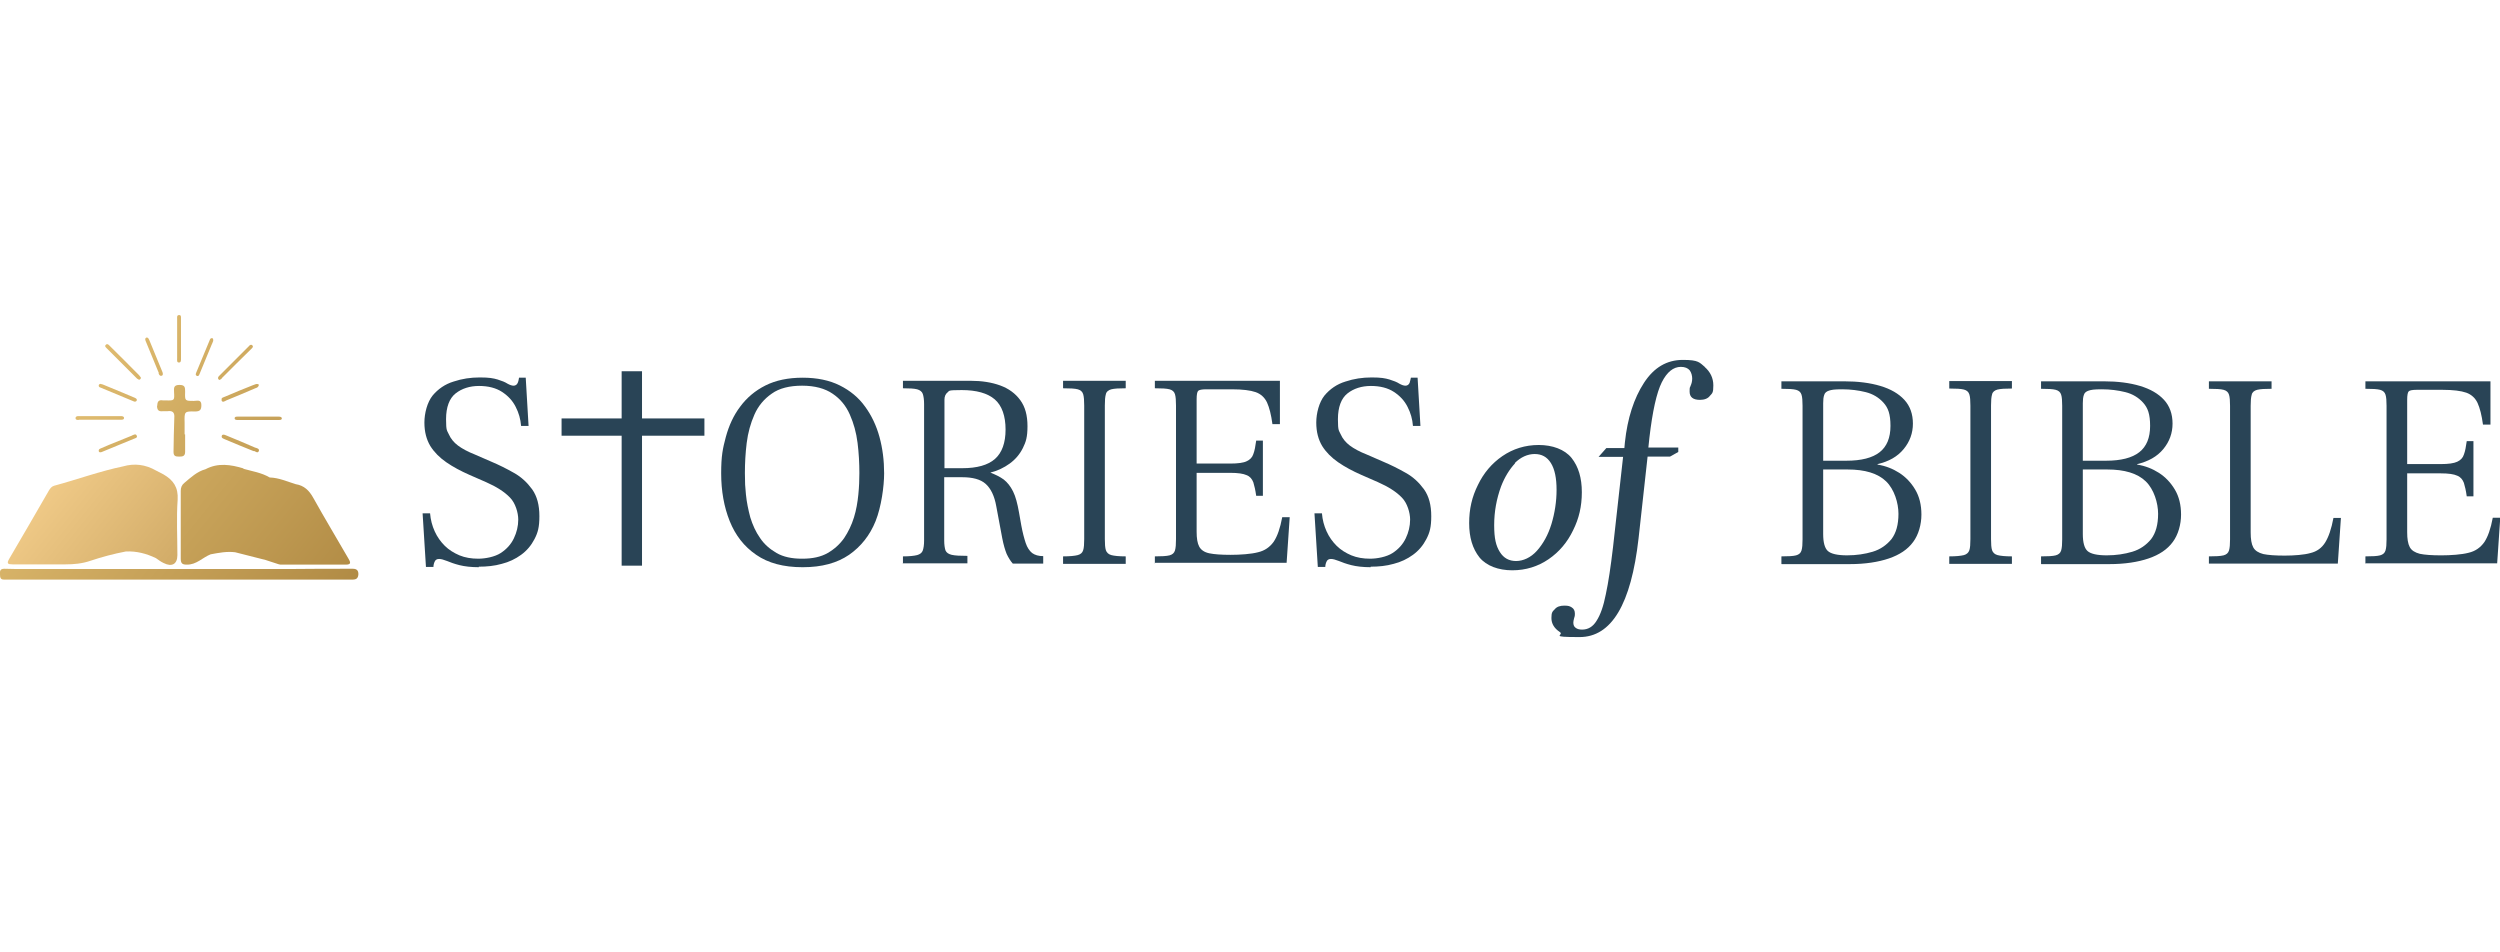 <ns0:svg xmlns:ns0="http://www.w3.org/2000/svg" height="160" id="Layer_1" version="1.1" viewBox="0 0 969.6 125" width="420">
  
  <ns0:defs>
    <ns0:style>
      .st0 {
        fill: none;
      }

      .st1 {
        fill: url(#linear-gradient2);
      }

      .st2 {
        fill: url(#linear-gradient1);
      }

      .st3 {
        fill: url(#linear-gradient9);
      }

      .st4 {
        fill: url(#linear-gradient3);
      }

      .st5 {
        fill: url(#linear-gradient6);
      }

      .st6 {
        fill: url(#linear-gradient8);
      }

      .st7 {
        fill: url(#linear-gradient7);
      }

      .st8 {
        fill: url(#linear-gradient5);
      }

      .st9 {
        fill: url(#linear-gradient4);
      }

      .st10 {
        fill: url(#linear-gradient13);
      }

      .st11 {
        fill: url(#linear-gradient12);
      }

      .st12 {
        fill: url(#linear-gradient11);
      }

      .st13 {
        fill: url(#linear-gradient10);
      }

      .st14 {
        fill: url(#linear-gradient14);
      }

      .st15 {
        fill: #294456;
      }

      .st16 {
        fill: url(#linear-gradient);
      }

      .st17 {
        clip-path: url(#clippath);
      }
    </ns0:style>
    <ns0:clipPath id="clippath">
      <ns0:rect class="st0" height="125" width="969.6" x="0" />
    </ns0:clipPath>
    <ns0:linearGradient gradientTransform="translate(0 227) scale(1 -1)" gradientUnits="userSpaceOnUse" id="linear-gradient" x1="4.8" x2="114.7" y1="171.1" y2="82.1">
      <ns0:stop offset="0" stop-color="#f9d391" />
      <ns0:stop offset="1" stop-color="#ae8842" />
    </ns0:linearGradient>
    <ns0:linearGradient gradientTransform="translate(0 227) scale(1 -1)" gradientUnits="userSpaceOnUse" id="linear-gradient1" x1="27.8" x2="137.7" y1="199.5" y2="110.5">
      <ns0:stop offset="0" stop-color="#dfbb6f" />
      <ns0:stop offset="1" stop-color="#ae8842" />
    </ns0:linearGradient>
    <ns0:linearGradient gradientTransform="translate(0 227) scale(1 -1)" gradientUnits="userSpaceOnUse" id="linear-gradient2" x1="37.8" x2="147.7" y1="211.8" y2="122.8">
      <ns0:stop offset="0" stop-color="#dfbb6f" />
      <ns0:stop offset="1" stop-color="#ae8842" />
    </ns0:linearGradient>
    <ns0:linearGradient gradientTransform="translate(0 227) scale(1 -1)" gradientUnits="userSpaceOnUse" id="linear-gradient3" x1="8.6" x2="118.5" y1="175.8" y2="86.8">
      <ns0:stop offset="0" stop-color="#dfbb6f" />
      <ns0:stop offset="1" stop-color="#ae8842" />
    </ns0:linearGradient>
    <ns0:linearGradient gradientTransform="translate(0 227) scale(1 -1)" gradientUnits="userSpaceOnUse" id="linear-gradient4" x1="40.2" x2="150.2" y1="214.9" y2="125.9">
      <ns0:stop offset="0" stop-color="#dfbb6f" />
      <ns0:stop offset="1" stop-color="#ae8842" />
    </ns0:linearGradient>
    <ns0:linearGradient gradientTransform="translate(0 227) scale(1 -1)" gradientUnits="userSpaceOnUse" id="linear-gradient5" x1="53.2" x2="163.2" y1="230.9" y2="141.9">
      <ns0:stop offset="0" stop-color="#dfbb6f" />
      <ns0:stop offset="1" stop-color="#ae8842" />
    </ns0:linearGradient>
    <ns0:linearGradient gradientTransform="translate(0 227) scale(1 -1)" gradientUnits="userSpaceOnUse" id="linear-gradient6" x1="33" x2="143" y1="191.7" y2="102.7">
      <ns0:stop offset="0" stop-color="#dfbb6f" />
      <ns0:stop offset="1" stop-color="#ae8842" />
    </ns0:linearGradient>
    <ns0:linearGradient gradientTransform="translate(0 227) scale(1 -1)" gradientUnits="userSpaceOnUse" id="linear-gradient7" x1="50.3" x2="160.3" y1="227.3" y2="138.3">
      <ns0:stop offset="0" stop-color="#dfbb6f" />
      <ns0:stop offset="1" stop-color="#ae8842" />
    </ns0:linearGradient>
    <ns0:linearGradient gradientTransform="translate(0 227) scale(1 -1)" gradientUnits="userSpaceOnUse" id="linear-gradient8" x1="57.4" x2="167.4" y1="236.1" y2="147.1">
      <ns0:stop offset="0" stop-color="#dfbb6f" />
      <ns0:stop offset="1" stop-color="#ae8842" />
    </ns0:linearGradient>
    <ns0:linearGradient gradientTransform="translate(0 227) scale(1 -1)" gradientUnits="userSpaceOnUse" id="linear-gradient9" x1="45.9" x2="155.9" y1="221.9" y2="132.9">
      <ns0:stop offset="0" stop-color="#dfbb6f" />
      <ns0:stop offset="1" stop-color="#ae8842" />
    </ns0:linearGradient>
    <ns0:linearGradient gradientTransform="translate(0 227) scale(1 -1)" gradientUnits="userSpaceOnUse" id="linear-gradient10" x1="53.7" x2="163.6" y1="231.5" y2="142.5">
      <ns0:stop offset="0" stop-color="#dfbb6f" />
      <ns0:stop offset="1" stop-color="#ae8842" />
    </ns0:linearGradient>
    <ns0:linearGradient gradientTransform="translate(0 227) scale(1 -1)" gradientUnits="userSpaceOnUse" id="linear-gradient11" x1="52.3" x2="162.3" y1="229.8" y2="140.8">
      <ns0:stop offset="0" stop-color="#dfbb6f" />
      <ns0:stop offset="1" stop-color="#ae8842" />
    </ns0:linearGradient>
    <ns0:linearGradient gradientTransform="translate(0 227) scale(1 -1)" gradientUnits="userSpaceOnUse" id="linear-gradient12" x1="33.6" x2="143.6" y1="206.7" y2="117.7">
      <ns0:stop offset="0" stop-color="#dfbb6f" />
      <ns0:stop offset="1" stop-color="#ae8842" />
    </ns0:linearGradient>
    <ns0:linearGradient gradientTransform="translate(0 227) scale(1 -1)" gradientUnits="userSpaceOnUse" id="linear-gradient13" x1="24" x2="134" y1="194.8" y2="105.8">
      <ns0:stop offset="0" stop-color="#dfbb6f" />
      <ns0:stop offset="1" stop-color="#ae8842" />
    </ns0:linearGradient>
    <ns0:linearGradient gradientTransform="translate(0 227) scale(1 -1)" gradientUnits="userSpaceOnUse" id="linear-gradient14" x1="42.8" x2="152.7" y1="218" y2="129">
      <ns0:stop offset="0" stop-color="#dfbb6f" />
      <ns0:stop offset="1" stop-color="#ae8842" />
    </ns0:linearGradient>
  </ns0:defs>
  <ns0:g class="st17">
    <ns0:g>
      <ns0:path class="st15" d="M609.5,55.4c2.7,3.4,4,7.8,4,13.3s-1.1,10.2-3.4,14.8c-2.2,4.6-5.4,8.4-9.5,11.2-4.1,2.8-8.8,4.3-14.1,4.3s-10-1.7-12.7-5c-2.7-3.4-4-7.8-4-13.3s1.1-10.2,3.4-14.8c2.2-4.6,5.4-8.4,9.5-11.2,4.1-2.8,8.8-4.3,14.1-4.3s10,1.7,12.7,5ZM587.6,57.5c-2.2,2.4-4,5.3-5.4,8.9-1.8,4.9-2.7,9.9-2.7,15.1s.7,8,2.2,10.4c1.5,2.4,3.6,3.5,6.3,3.5s5.7-1.3,8.1-4c2.4-2.7,4.3-6.1,5.6-10.3,1.3-4.3,2-8.8,2-13.3s-.7-8-2.2-10.4c-1.5-2.4-3.6-3.5-6.3-3.5s-5.4,1.2-7.7,3.5Z" />
      <ns0:path class="st15" d="M661.1,20.1c2.2,1.9,3.4,4.3,3.4,7.2s-.4,3-1.3,4c-.8,1.1-2.2,1.6-3.9,1.6-2.7,0-4-1.1-4-3.2s.1-1.3.4-2.3c.4-.9.6-1.8.6-2.8s-.3-2.3-1-3.2c-.7-.8-1.8-1.3-3.4-1.3-2.9,0-5.4,2-7.4,6-2,4-3.6,11.2-4.8,21.5l-.4,3.8h11.6v1.7l-3.2,1.8h-8.7l-3.5,31.7c-2.9,25.6-10.5,38.3-22.9,38.3s-5.6-.7-7.7-2c-2.1-1.4-3.2-3.2-3.2-5.4s.4-2.5,1.3-3.4c.8-1,2.1-1.4,3.7-1.4s2.1.2,2.9.7c.8.5,1.2,1.3,1.2,2.4s-.1,1-.3,1.8c-.2.7-.3,1.3-.3,1.7,0,.9.3,1.6.9,2,.6.5,1.5.7,2.5.7,2.3,0,4.2-1.1,5.6-3.4,1.5-2.3,2.7-5.7,3.6-10.3,1-4.6,1.9-10.7,2.8-18.3l3.9-35h-9.5l3-3.4h7l.2-2.2c1-9.4,3.5-17.1,7.4-23.1,3.9-6,8.9-8.9,15.1-8.9s6.4,1,8.7,2.9Z" />
      <ns0:path class="st15" d="M185.7,97.8c-3,0-5.5-.3-7.5-.8-2-.5-3.6-1.1-4.8-1.6-1.3-.5-2.3-.8-3.1-.8s-1.4.3-1.7,1c-.3.6-.5,1.4-.5,2.1h-2.9l-1.3-20.8h2.9c.2,2.5.8,4.8,1.8,7,1,2.2,2.3,4,3.9,5.6,1.6,1.6,3.6,2.8,5.7,3.7,2.2.9,4.6,1.3,7.3,1.3s6.4-.7,8.7-2.2c2.3-1.5,4-3.4,5.1-5.7,1.1-2.3,1.7-4.7,1.7-7.3s-1.1-6.4-3.2-8.5c-2.1-2.2-5.2-4.2-9.3-6l-6.4-2.8c-3.4-1.5-6.4-3.1-9-4.9-2.6-1.8-4.7-3.9-6.2-6.3-1.5-2.5-2.3-5.5-2.3-9.1s1.1-7.9,3.2-10.5c2.1-2.5,4.8-4.4,8.1-5.4,3.3-1.1,6.6-1.6,10.2-1.6s5.2.3,6.9.8c1.6.5,2.9,1,3.8,1.6.9.5,1.7.8,2.4.8s1.3-.4,1.6-1.1c.3-.7.4-1.4.5-2h2.6l1.1,18.7h-2.9c-.2-2.6-.9-5.1-2.1-7.4-1.2-2.4-3-4.3-5.3-5.8-2.3-1.5-5.3-2.3-8.9-2.3s-6.7,1-9.1,2.9c-2.4,1.9-3.7,5.3-3.7,10s.4,4.3,1.1,5.9c.7,1.6,1.9,3.1,3.5,4.3,1.6,1.2,3.8,2.4,6.6,3.5l6.2,2.7c3.1,1.3,6.1,2.8,8.9,4.4,2.9,1.6,5.2,3.8,7.1,6.4,1.9,2.7,2.8,6.1,2.8,10.4s-.6,6.4-1.9,8.9c-1.3,2.5-3,4.5-5.2,6.1-2.2,1.6-4.7,2.8-7.5,3.5-2.8.8-5.8,1.1-8.9,1.1Z" />
      <ns0:path class="st15" d="M311.2,97.8c-7.3,0-13.3-1.6-17.9-4.8-4.7-3.2-8.1-7.6-10.3-13.1-2.2-5.5-3.3-11.7-3.3-18.5s.6-9.6,1.8-14.1c1.2-4.4,3-8.4,5.6-11.8,2.5-3.4,5.8-6.2,9.8-8.2,4-2,8.8-3,14.4-3s10.4,1,14.4,3c4,2,7.3,4.7,9.8,8.2,2.5,3.4,4.4,7.4,5.6,11.8,1.2,4.4,1.8,9.1,1.8,14.1s-1.1,13-3.3,18.5c-2.2,5.5-5.7,9.9-10.3,13.1-4.7,3.2-10.6,4.8-17.9,4.8ZM311.2,94.5c3.9,0,7.2-.7,9.8-2.2,2.6-1.5,4.7-3.4,6.4-5.8,1.6-2.4,2.9-5.1,3.8-8,.9-2.9,1.4-5.9,1.7-8.9.3-3,.4-5.7.4-8.3,0-3.8-.2-7.7-.7-11.7-.5-4-1.5-7.6-3-11-1.5-3.4-3.7-6.1-6.7-8.1-2.9-2-6.9-3.1-11.8-3.1s-8.9,1-11.8,3.1c-2.9,2-5.2,4.7-6.7,8.1-1.5,3.4-2.5,7-3,11-.5,4-.7,7.9-.7,11.7s.1,5.4.4,8.3c.3,3,.9,5.9,1.7,8.9.9,2.9,2.1,5.6,3.8,8,1.6,2.4,3.8,4.3,6.4,5.8,2.6,1.5,5.9,2.2,9.8,2.2Z" />
      <ns0:path class="st15" d="M350.2,96.5v-2.9c2.5,0,4.3-.2,5.5-.5,1.1-.3,1.9-.9,2.2-1.8.3-.9.5-2.1.5-3.8v-53c0-1.7-.2-3-.5-3.9-.3-.9-1.1-1.5-2.2-1.8-1.1-.3-3-.4-5.5-.4v-2.9h26.3c4.3,0,8.1.6,11.4,1.8,3.3,1.2,5.9,3.1,7.8,5.7,1.9,2.6,2.8,5.9,2.8,10.1s-.6,6.1-1.8,8.5c-1.2,2.4-2.9,4.4-5.1,6-2.2,1.6-4.7,2.8-7.5,3.5h0c2,.8,3.7,1.6,5.2,2.7,1.4,1.1,2.6,2.6,3.6,4.6,1,2,1.7,4.7,2.3,8.1l.9,5.1c.5,2.7,1.1,5,1.7,6.8.6,1.8,1.5,3.1,2.5,3.9,1.1.8,2.5,1.2,4.3,1.2v2.9h-11.8c-.9-1-1.7-2.3-2.4-3.8-.6-1.5-1.2-3.5-1.7-6.1l-2.3-12.3c-.7-4-2.1-6.9-4.1-8.7-2-1.8-5.1-2.6-9.1-2.6h-7v24.5c0,1.7.2,3,.5,3.9.4.9,1.2,1.4,2.4,1.7,1.3.3,3.3.4,6.1.4v2.9h-25.1ZM366.3,59.4h6.9c5.7,0,10-1.2,12.7-3.6,2.7-2.4,4.1-6.2,4.1-11.4s-1.4-9.3-4.2-11.7c-2.8-2.4-7.1-3.6-12.8-3.6s-4.7.3-5.5.9c-.8.6-1.2,1.6-1.2,2.8v26.5Z" />
      <ns0:path class="st15" d="M412.3,96.5v-2.9c2.6,0,4.6-.2,5.7-.5,1.1-.3,1.8-.9,2.1-1.9.3-.9.4-2.4.4-4.3v-51.8c0-1.9-.1-3.4-.4-4.4-.3-1-1-1.6-2.1-1.9-1.1-.3-3-.4-5.7-.4v-2.9h24.3v2.9c-2.6,0-4.4.1-5.6.4-1.1.3-1.9.9-2.1,1.9-.3,1-.4,2.4-.4,4.4v51.8c0,1.9.1,3.4.4,4.3s1,1.6,2.1,1.9c1.1.3,3,.5,5.6.5v2.9h-24.3Z" />
      <ns0:path class="st15" d="M447.9,96.5v-2.9c2.6,0,4.5-.1,5.7-.4,1.1-.3,1.8-.9,2.1-1.9.3-1,.4-2.4.4-4.4v-51.8c0-1.9-.1-3.4-.4-4.4-.3-1-1-1.6-2.1-1.9-1.1-.3-3-.4-5.7-.4v-2.9h48.5v16.8h-2.9c-.5-3.7-1.2-6.4-2.1-8.4-.9-1.9-2.4-3.3-4.4-4-2-.7-5.1-1.1-9.2-1.1h-10c-1.6,0-2.7.2-3.1.6-.4.4-.6,1.5-.6,3.3v24.9h13.1c2.9,0,5.1-.3,6.3-.9,1.3-.6,2.2-1.5,2.6-2.8.5-1.3.8-3,1.1-5.2h2.6v21.4h-2.6c-.3-2.2-.7-3.9-1.1-5.2-.5-1.3-1.3-2.3-2.6-2.8-1.3-.6-3.4-.9-6.3-.9h-13.1v22.8c0,2.6.3,4.5,1,5.8.7,1.3,2,2.2,3.9,2.6,1.9.4,4.7.6,8.3.6s8-.3,10.6-1c2.6-.6,4.6-2,6.1-4.1,1.4-2.1,2.5-5.2,3.3-9.5h2.9l-1.2,17.7h-51Z" />
      <ns0:path class="st15" d="M531.6,97.8c-3,0-5.5-.3-7.5-.8-2-.5-3.6-1.1-4.8-1.6-1.3-.5-2.3-.8-3.1-.8s-1.4.3-1.7,1c-.3.6-.5,1.4-.5,2.1h-2.9l-1.3-20.8h2.9c.2,2.5.8,4.8,1.8,7,1,2.2,2.3,4,3.9,5.6,1.6,1.6,3.6,2.8,5.7,3.7,2.2.9,4.6,1.3,7.3,1.3s6.4-.7,8.7-2.2c2.3-1.5,4-3.4,5.1-5.7,1.1-2.3,1.7-4.7,1.7-7.3s-1.1-6.4-3.2-8.5c-2.1-2.2-5.2-4.2-9.3-6l-6.4-2.8c-3.4-1.5-6.4-3.1-9-4.9-2.6-1.8-4.7-3.9-6.2-6.3-1.5-2.5-2.3-5.5-2.3-9.1s1.1-7.9,3.2-10.5c2.1-2.5,4.8-4.4,8.1-5.4,3.3-1.1,6.6-1.6,10.2-1.6s5.2.3,6.9.8c1.6.5,2.9,1,3.8,1.6.9.5,1.7.8,2.4.8s1.3-.4,1.6-1.1c.2-.7.4-1.4.5-2h2.6l1.1,18.7h-2.9c-.2-2.6-.9-5.1-2.1-7.4-1.2-2.4-3-4.3-5.3-5.8-2.3-1.5-5.3-2.3-8.9-2.3s-6.7,1-9.1,2.9c-2.4,1.9-3.7,5.3-3.7,10s.4,4.3,1.1,5.9c.7,1.6,1.9,3.1,3.5,4.3,1.6,1.2,3.8,2.4,6.6,3.5l6.2,2.7c3.1,1.3,6.1,2.8,8.9,4.4,2.9,1.6,5.2,3.8,7.1,6.4,1.9,2.7,2.8,6.1,2.8,10.4s-.6,6.4-1.9,8.9c-1.3,2.5-3,4.5-5.2,6.1-2.2,1.6-4.7,2.8-7.5,3.5-2.8.8-5.8,1.1-8.9,1.1Z" />
      <ns0:path class="st15" d="M690.9,96.5v-2.9c2.7,0,4.6-.1,5.7-.4,1.1-.3,1.8-.9,2.1-1.9s.4-2.4.4-4.3v-51.8c0-1.9-.1-3.4-.4-4.3-.3-1-1-1.6-2.1-1.9-1.1-.3-3-.4-5.7-.4v-2.9h24.3c5.4,0,10.1.6,14.1,1.8,4,1.2,7.1,3,9.3,5.4,2.2,2.4,3.3,5.5,3.3,9.2s-1.2,7-3.6,9.9c-2.4,2.9-5.7,4.8-10.1,5.8v.2c3.1.5,5.9,1.6,8.4,3.2,2.5,1.6,4.6,3.8,6.2,6.5,1.6,2.7,2.4,5.9,2.4,9.7s-1.1,7.8-3.2,10.6c-2.1,2.9-5.3,5-9.4,6.4-4.1,1.4-9.2,2.2-15.2,2.2h-26.4ZM707.1,56.5h9c5.8,0,10.1-1.1,12.9-3.3,2.8-2.2,4.2-5.6,4.2-10.2s-.9-7-2.7-9c-1.8-2-4.1-3.4-6.9-4.1-2.8-.7-5.9-1.1-9.1-1.1s-4.1.2-5.1.5c-1,.3-1.7.9-1.9,1.7-.3.8-.4,1.9-.4,3.2v22.2ZM716.3,93.2c3.7,0,7-.5,10-1.4,3-.9,5.4-2.6,7.3-4.9,1.8-2.4,2.7-5.6,2.7-9.8s-1.6-9.5-4.8-12.6c-3.2-3.1-8.2-4.6-14.9-4.6h-9.5v25c0,3.3.6,5.5,1.8,6.6,1.2,1.1,3.7,1.7,7.5,1.7Z" />
      <ns0:path class="st15" d="M756,96.5v-2.9c2.6,0,4.5-.2,5.7-.5,1.1-.3,1.8-1,2.1-1.9s.4-2.4.4-4.3v-51.8c0-1.9-.1-3.4-.4-4.3-.3-1-1-1.6-2.1-1.9-1.1-.3-3-.4-5.7-.4v-2.9h24.3v2.9c-2.6,0-4.4.1-5.6.4-1.1.3-1.9.9-2.1,1.9-.3,1-.4,2.4-.4,4.3v51.8c0,1.9.1,3.4.4,4.3.3.9,1,1.6,2.1,1.9,1.1.3,3,.5,5.6.5v2.9h-24.3Z" />
      <ns0:path class="st15" d="M791.6,96.5v-2.9c2.6,0,4.6-.1,5.7-.4,1.1-.3,1.8-.9,2.1-1.9.3-1,.4-2.4.4-4.3v-51.8c0-1.9-.1-3.4-.4-4.3-.3-1-1-1.6-2.1-1.9-1.1-.3-3-.4-5.7-.4v-2.9h24.3c5.4,0,10.1.6,14.1,1.8,4,1.2,7.1,3,9.3,5.4s3.3,5.5,3.3,9.2-1.2,7-3.6,9.9c-2.4,2.9-5.8,4.8-10.1,5.8v.2c3.1.5,5.9,1.6,8.4,3.2,2.5,1.6,4.6,3.8,6.2,6.5,1.6,2.7,2.4,5.9,2.4,9.7s-1.1,7.8-3.2,10.6c-2.1,2.9-5.3,5-9.4,6.4-4.1,1.4-9.2,2.2-15.2,2.2h-26.4ZM807.8,56.5h9c5.8,0,10.1-1.1,12.9-3.3,2.8-2.2,4.2-5.6,4.2-10.2s-.9-7-2.7-9c-1.8-2-4.1-3.4-6.9-4.1-2.8-.7-5.9-1.1-9.1-1.1s-4.1.2-5.1.5c-1,.3-1.7.9-1.9,1.7-.3.8-.4,1.9-.4,3.2v22.2ZM817,93.2c3.7,0,7-.5,10-1.4,3-.9,5.4-2.6,7.3-4.9,1.8-2.4,2.7-5.6,2.7-9.8s-1.6-9.5-4.8-12.6c-3.2-3.1-8.2-4.6-14.9-4.6h-9.5v25c0,3.3.6,5.5,1.8,6.6,1.2,1.1,3.7,1.7,7.5,1.7Z" />
      <ns0:path class="st15" d="M856.7,96.5v-2.9c2.6,0,4.5-.1,5.7-.4,1.1-.3,1.8-.9,2.1-1.9s.4-2.4.4-4.3v-51.8c0-1.9-.1-3.4-.4-4.3-.3-1-1-1.6-2.1-1.9-1.1-.3-3-.4-5.7-.4v-2.9h24.3v2.9c-2.6,0-4.4.1-5.6.4-1.1.3-1.9.9-2.1,1.9-.3,1-.4,2.4-.4,4.3v49.1c0,2.6.3,4.5,1,5.8.7,1.3,2,2.1,3.9,2.6,1.9.4,4.7.6,8.3.6s7.6-.3,10-1c2.5-.6,4.4-2,5.7-4.1,1.3-2.1,2.4-5.2,3.2-9.5h2.9l-1.2,17.7h-50Z" />
      <ns0:path class="st15" d="M917.4,96.5v-2.9c2.7,0,4.6-.1,5.7-.4,1.1-.3,1.8-.9,2.1-1.9s.4-2.4.4-4.3v-51.8c0-1.9-.1-3.4-.4-4.3-.3-1-1-1.6-2.1-1.9-1.1-.3-3-.4-5.7-.4v-2.9h48.5v16.8h-2.9c-.5-3.7-1.2-6.4-2.1-8.4-.9-1.9-2.4-3.3-4.4-4-2-.7-5.1-1.1-9.2-1.1h-10c-1.7,0-2.7.2-3.1.6-.4.4-.6,1.5-.6,3.3v24.9h13.1c2.9,0,5-.3,6.3-.9,1.3-.6,2.2-1.5,2.6-2.8.5-1.3.8-3,1.1-5.2h2.6v21.4h-2.6c-.3-2.2-.7-3.9-1.1-5.2-.5-1.3-1.3-2.3-2.6-2.8-1.3-.6-3.4-.9-6.3-.9h-13.1v22.8c0,2.6.3,4.5,1,5.8.7,1.3,2,2.1,3.9,2.6,1.9.4,4.7.6,8.3.6s8-.3,10.6-1c2.6-.6,4.6-2,6.1-4.1,1.4-2.1,2.5-5.2,3.3-9.5h2.9l-1.2,17.7h-51Z" />
      <ns0:path class="st15" d="M249,21.8h-7.9v75.4h7.9V21.8Z" />
      <ns0:path class="st15" d="M273.2,46.8v-6.7h-55.4v6.7h55.4Z" />
      <ns0:path class="st16" d="M4.9,96.7c6.8,0,13.7,0,20.5,0,3.3,0,6.5-.3,9.7-1.4,4.5-1.5,9-2.7,13.7-3.6,4.1-.2,8,.8,11.7,2.6,1,.7,1.9,1.4,3,1.9,3.2,1.6,5.3.4,5.3-3.1,0-7.2-.4-14.4.1-21.5.3-4.8-1.7-7.6-5.5-9.8-.9-.5-1.9-1-2.9-1.5-4-2.3-8.3-2.9-12.8-1.6-9.1,1.9-17.8,5.1-26.7,7.5-1,.3-1.5,1-2,1.8-5.1,8.8-10.2,17.7-15.4,26.5-1.1,1.9-.6,2.2,1.3,2.2Z" />
      <ns0:path class="st2" d="M94.5,59.5c-5-1.5-9.9-2.3-14.8.3-3.3.9-5.7,3.2-8.2,5.3-1,.8-1.4,1.8-1.4,3.1,0,8.8,0,17.5,0,26.3,0,1.8.6,2.3,2.3,2.3,3.8.1,6.2-2.8,9.3-4,3.2-.6,6.3-1.2,9.5-.8,3.9,1,7.9,2,11.8,3,1.5.5,3,1,4.6,1.5.4.1.8.3,1.2.3,8.5,0,16.9,0,25.4,0,2.3,0,1.6-1.2.9-2.4-4.5-7.8-9.2-15.6-13.6-23.5-1.6-2.9-3.6-4.8-6.8-5.3-3.3-1-6.5-2.5-10.1-2.6-3.2-1.9-6.8-2.4-10.3-3.4Z" />
      <ns0:path class="st1" d="M60.9,35.1c0,1.6.5,2.4,2.2,2.2.6,0,1.2,0,1.8,0,2-.3,2.9.4,2.7,2.6-.2,4.4-.2,8.8-.3,13.2,0,1.6.8,1.8,2.1,1.8,1.2,0,2.4,0,2.4-1.8,0-2.3,0-4.6,0-6.8h-.2c0-1.5,0-3,0-4.6-.1-4.3-.1-4.4,4.1-4.3,2,0,2.4-.8,2.4-2.5,0-2.3-1.7-1.6-2.9-1.6-3.5,0-3.5,0-3.4-3.5,0-1.7,0-2.7-2.2-2.7-2.2,0-2.2,1.1-2.1,2.7.2,3.4.2,3.4-3.3,3.3-.3,0-.7,0-1,0-1.7-.3-2.2.5-2.2,2.1Z" />
      <ns0:path class="st4" d="M136.9,98.4c-8.2,0-16.4,0-24.6.1-6.4,0-12.9,0-19.3,0-6.3,0-12.5,0-18.8,0-5.9,0-11.9,0-17.8,0-15.6,0-31.1,0-46.7,0-2.7,0-5.4,0-8-.1-1.6,0-1.8.8-1.7,2.1,0,1.2.1,2.2,1.7,2.1,2.5,0,5,0,7.5,0h43.6c5.9,0,11.8,0,17.8,0,6.8,0,13.5,0,20.3,0,6.3,0,12.5,0,18.8,0,9,0,18.1,0,27.1,0,1.5,0,2.1-.6,2.2-2.1,0-1.5-.7-2.1-2.2-2.1Z" />
      <ns0:path class="st9" d="M53.3,24.7c.5.5,1,.6,1.4-.3-.2-.3-.4-.7-.7-1-3.9-3.9-7.7-7.8-11.6-11.6-.3-.3-.8-.8-1.3-.3-.6.5-.2.9.2,1.3,4,4,8,8,12,12Z" />
      <ns0:path class="st8" d="M68.7,16.9c0,.6-.2,1.6.8,1.5.7,0,.7-.9.7-1.4,0-5.2,0-10.4,0-15.6,0-.6.1-1.4-.7-1.4-1,0-.8.9-.8,1.5,0,2.5,0,5,0,7.6,0,2.6,0,5.2,0,7.8Z" />
      <ns0:path class="st5" d="M30.5,40.6c2.7,0,5.4,0,8.1,0,2.7,0,5.4,0,8.1,0,.5,0,1.4.1,1.4-.7,0-.6-.7-.7-1.2-.7-5.5,0-11,0-16.5,0-.5,0-1.1.1-1.1.8,0,.7.7.7,1.2.7Z" />
      <ns0:path class="st7" d="M91,40c0,.7.7.7,1.1.7,2.6,0,5.2,0,7.9,0h0c2.7,0,5.4,0,8.1,0,.5,0,1.2,0,1.2-.6,0-.6-.7-.7-1.2-.7-5.3,0-10.7,0-16,0-.5,0-1.1,0-1.1.7Z" />
      <ns0:path class="st6" d="M85.9,24.6c3.9-3.9,7.8-7.8,11.7-11.6.3-.3.8-.8.2-1.3-.5-.4-1,0-1.3.4-1.5,1.5-3,3-4.5,4.5-2.3,2.3-4.5,4.5-6.8,6.8-.3.3-.8.7-.6,1.3,0,.2.3.3.5.5.3-.2.6-.3.9-.5Z" />
      <ns0:path class="st3" d="M61.5,22.6c.2.6.6,1.2,1.3.9.5-.2.4-.9.2-1.4-1.7-4.1-3.4-8.3-5.1-12.4-.2-.4-.4-1-1-1-.8.3-.6.9-.4,1.4,1.7,4.1,3.4,8.2,5.1,12.4Z" />
      <ns0:path class="st13" d="M76.3,23.6c.8.3,1-.5,1.2-1,1.5-3.6,3-7.3,4.5-10.9.3-.6.5-1.2.7-1.7,0-.5,0-.9-.3-1-.7-.2-.9.3-1.1.8-1.7,4.1-3.4,8.2-5.1,12.3-.2.5-.6,1.2.2,1.5Z" />
      <ns0:path class="st12" d="M85.9,33.1c.4,1,1.3.3,1.9,0,3.7-1.5,7.5-3.1,11.2-4.7.6-.2,1.3-.4,1.4-1.4-.8-.6-1.6,0-2.3.2-3.6,1.4-7.2,2.9-10.7,4.4-.6.3-1.8.4-1.4,1.4Z" />
      <ns0:path class="st11" d="M38.9,28.1c4.3,1.8,8.7,3.6,13,5.4.4.2.9.1,1.1-.3.3-.6-.3-.9-.7-1.1-4.2-1.8-8.4-3.5-12.5-5.2-.2,0-.5-.1-.7-.2-.3,0-.7.1-.8.5-.1.5.2.8.6.9Z" />
      <ns0:path class="st10" d="M51.3,46.7c-3,1.2-5.9,2.4-8.9,3.6-1.2.5-2.3,1-3.5,1.5-.4.2-.7.4-.6,1,.1.4.4.5.9.4.2,0,.5-.2.8-.3,4-1.6,7.9-3.3,11.9-4.9.5-.2,1.6-.4,1.1-1.3-.4-.8-1.2-.2-1.8,0Z" />
      <ns0:path class="st14" d="M98.5,52.7c.6.2,1.5,1.1,1.9,0,.3-.9-.9-1.1-1.5-1.3-3.6-1.6-7.3-3.1-10.9-4.6-.4-.2-.8-.3-1.1-.4-.5,0-.8,0-.9.5-.2.8.6,1,1,1.2,3.8,1.6,7.6,3.2,11.4,4.7Z" />
    </ns0:g>
  </ns0:g>
</ns0:svg>